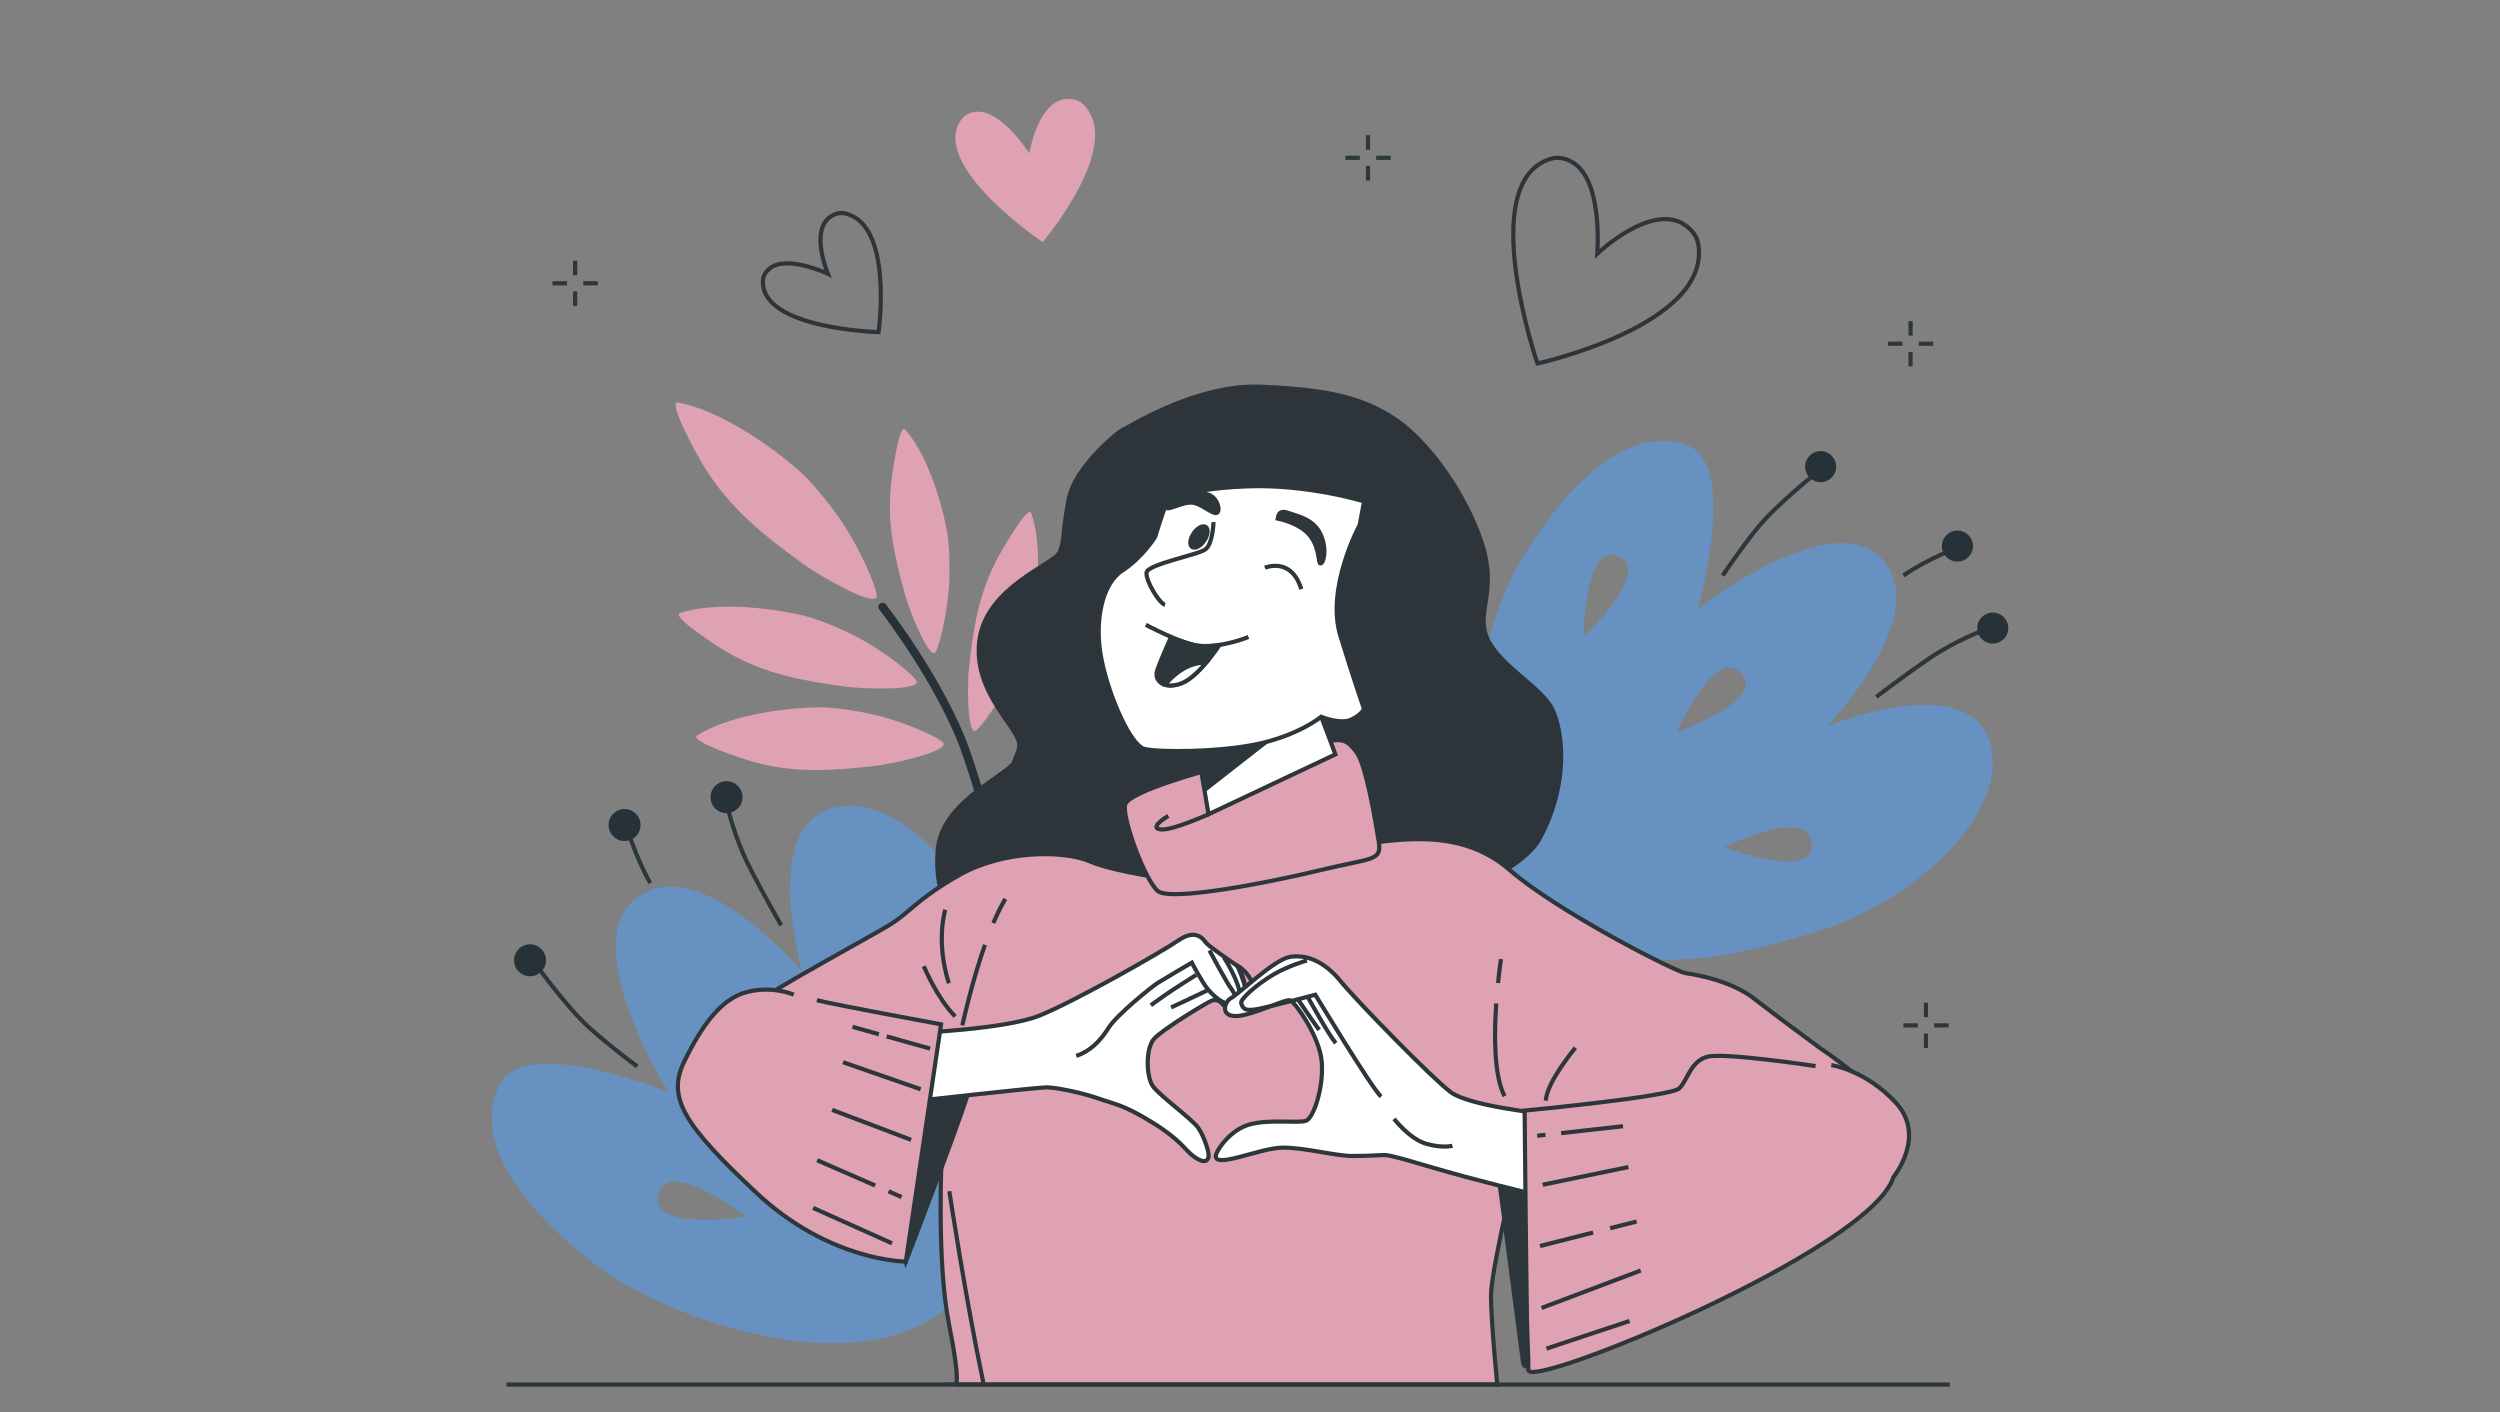<?xml version="1.0" encoding="UTF-8"?> <svg xmlns="http://www.w3.org/2000/svg" xmlns:xlink="http://www.w3.org/1999/xlink" version="1.1" x="0px" y="0px" viewBox="0 0 598.95 338.3" style="enable-background:new 0 0 598.95 338.3;" xml:space="preserve"><rect x="0" y="0" width="598.95" height="338.3" fill="#808080" stroke="none"/> <style type="text/css"> .st0{fill:none;stroke:#2C363B;stroke-miterlimit:10;} .st1{fill:#DEA2B2;} .st2{fill:none;stroke:#2E353A;stroke-miterlimit:10;} .st3{fill:none;stroke:#263238;stroke-width:2;stroke-linecap:round;stroke-linejoin:round;stroke-miterlimit:10;} .st4{fill:#263238;} .st5{fill:#6791C0;} .st6{fill:#2E353A;} .st7{fill:#DEA2B2;stroke:#2C363B;stroke-miterlimit:10;} .st8{fill:#FFFFFF;stroke:#2C363B;stroke-miterlimit:10;} .st9{fill:#2C363B;stroke:#2C363B;stroke-miterlimit:10;} </style> <g id="Sparkles"> </g> <g id="Table"> </g> <g id="Hearts"> </g> <g id="Plants"> </g> <g id="Character"> <g> <g> <path class="st0" d="M137.79,62.45v3.47"></path> <path class="st0" d="M137.79,69.82v3.47"></path> <path class="st0" d="M132.36,67.87h3.47"></path> <path class="st0" d="M139.74,67.87h3.47"></path> </g> <g> <path class="st0" d="M327.74,32.39v3.47"></path> <path class="st0" d="M327.74,39.76v3.47"></path> <path class="st0" d="M322.32,37.81h3.47"></path> <path class="st0" d="M329.7,37.81h3.47"></path> </g> <g> <path class="st0" d="M457.73,76.93v3.47"></path> <path class="st0" d="M457.73,84.3v3.47"></path> <path class="st0" d="M452.31,82.35h3.47"></path> <path class="st0" d="M459.69,82.35h3.47"></path> </g> <g> <path class="st0" d="M461.42,240.23v3.47"></path> <path class="st0" d="M461.42,247.61v3.47"></path> <path class="st0" d="M456,245.66h3.47"></path> <path class="st0" d="M463.38,245.66h3.47"></path> </g> <g> <path class="st1" d="M233.69,26.79c6.14-0.75,12.91,9.95,12.91,9.95s2.17-13.34,9.54-13.05c1.01,0.04,2.28,0.26,3.32,1.26 c10.18,9.74-9.66,33.05-9.66,33.05s-27.35-18.36-19.47-29.39C231.26,27.34,232.64,26.92,233.69,26.79z"></path> <path class="st2" d="M184.39,64.32c4.12-3.38,13.97,1.28,13.97,1.28s-4.57-10.7,0.92-13.88c0.76-0.44,1.77-0.86,3-0.62 c11.89,2.39,8.21,28.47,8.21,28.47s-28.35-0.74-27.7-12.39C182.87,65.84,183.69,64.89,184.39,64.32z"></path> <path class="st2" d="M376.71,38.86c7.45,4.34,5.96,21.92,5.96,21.92s13.64-12.99,21.58-6.45c1.09,0.9,2.31,2.2,2.63,4.2 c3.1,19.39-38.54,28.56-38.54,28.56s-14.91-43.41,3.12-49.02C373.56,37.41,375.44,38.12,376.71,38.86z"></path> </g> <g> <path class="st1" d="M162.52,96.44c9.03,1.71,20.62,9.04,29.04,16.44c2.99,2.63,7.13,7.83,9.34,10.99 c5.52,7.9,9.74,18.3,9.08,19.26c-1.4,2.03-14.42-5.72-17.8-8.18c-9.39-6.85-17.26-13.12-23.41-23.01 C167.59,110.04,159.58,95.88,162.52,96.44z"></path> <path class="st1" d="M162.96,146.83c7.77-2.46,19.92-1.59,29.6,0.67c3.45,0.8,8.86,3.13,11.91,4.67 c7.63,3.86,15.3,10.22,15.19,11.24c-0.24,2.17-13.67,1.58-17.35,1.07c-10.22-1.42-19-3.01-27.96-8.16 C172.63,155.33,160.43,147.63,162.96,146.83z"></path> <path class="st1" d="M167.06,176.15c6.92-4.31,18.9-6.48,28.84-6.69c3.54-0.08,9.36,0.83,12.7,1.57 c8.35,1.85,17.35,6.11,17.5,7.13c0.31,2.17-12.85,4.92-16.54,5.34c-10.25,1.16-19.15,1.79-29.11-0.98 C178.54,181.99,164.81,177.55,167.06,176.15z"></path> <path class="st1" d="M216.87,102.94c4.71,5.24,8.35,15.5,10.01,24.38c0.59,3.16,0.68,8.59,0.55,11.76 c-0.34,7.91-2.64,16.96-3.49,17.32c-1.8,0.77-6.12-10.43-7.02-13.64c-2.52-8.94-4.38-16.79-3.5-26.36 C213.59,114.56,215.34,101.23,216.87,102.94z"></path> <path class="st1" d="M247.05,122.91c2.4,6.62,1.92,17.5,0.14,26.35c-0.64,3.15-2.59,8.22-3.9,11.1 c-3.28,7.21-8.8,14.74-9.73,14.75c-1.96,0.04-1.77-11.96-1.4-15.28c1.02-9.23,2.23-17.21,6.64-25.74 C239.65,132.46,246.27,120.76,247.05,122.91z"></path> <path class="st3" d="M211.44,145.41c0,0,14.54,18.59,20.26,35.53c6.18,18.3,6.55,24.43,6.55,24.43"></path> </g> <g> <g> <path class="st0" d="M155.79,211.56c-3.74-6.61-5.76-13.86-5.76-13.86"></path> <g> <path class="st0" d="M152.66,255.49c0,0-5.66-4.11-11.34-9.15c-5.69-5.04-13.64-16.25-13.64-16.25"></path> <path class="st4" d="M126.8,233.89c-2.11-0.1-3.75-1.9-3.64-4.01c0.1-2.11,1.9-3.75,4.01-3.64c2.11,0.1,3.75,1.9,3.64,4.01 C130.71,232.36,128.92,233.99,126.8,233.89z"></path> </g> <path class="st4" d="M149.32,201.48c-2.11-0.17-3.68-2.02-3.51-4.13c0.17-2.11,2.02-3.68,4.13-3.51 c2.11,0.17,3.68,2.02,3.51,4.13C153.28,200.08,151.43,201.66,149.32,201.48z"></path> <g> <path class="st0" d="M187.16,221.69c0,0-4.45-7.7-7.86-14.49c-3.41-6.79-5.07-14.13-5.07-14.13"></path> <path class="st4" d="M173.56,194.79c-2.1-0.27-3.58-2.2-3.3-4.3c0.28-2.1,2.2-3.58,4.3-3.3c2.1,0.28,3.58,2.2,3.3,4.3 C177.58,193.58,175.65,195.06,173.56,194.79z"></path> </g> </g> <path class="st5" d="M242.09,239.48c-4.97-24.44-25.01-50.37-42.52-45.92c-17.51,4.46-7.32,39.3-7.32,39.3 s-25.09-29.76-40.05-17.48c-13.99,11.49,7.97,46.27,7.97,46.27s-34.49-14.07-40.52-1.77c-6.04,12.3,3.05,27.74,23.26,43.28 c16.42,12.63,61.24,28.74,83.79,10.34C251.79,293.03,246.59,261.66,242.09,239.48z M157.62,287.1 c0.8-11.13,21.07,4.36,21.07,4.36S157.06,294.92,157.62,287.1z M179.74,252.98c5.92-9.46,16.57,13.72,16.57,13.72 S175.58,259.63,179.74,252.98z M216.56,247.53c0,0-15.4-15.58-8.71-19.67C217.36,222.04,216.56,247.53,216.56,247.53z"></path> </g> <g> <g> <g> <path class="st0" d="M412.74,137.88c0,0,3.72-5.68,8.34-11.43c4.62-5.75,15.12-13.99,15.12-13.99"></path> <path class="st0" d="M449.52,166.96c0,0,6.85-5.25,12.96-9.39c6.1-4.14,12.96-6.67,12.96-6.67"></path> <path class="st0" d="M456,137.88c6.1-4.14,12.96-6.66,12.96-6.66"></path> <path class="st4" d="M432.47,111.8c0-2.06,1.67-3.72,3.72-3.72c2.06,0,3.72,1.67,3.72,3.72c0,2.05-1.67,3.72-3.72,3.72 C434.14,115.52,432.47,113.85,432.47,111.8z"></path> <path class="st4" d="M465.24,130.83c0-2.06,1.67-3.72,3.72-3.72c2.06,0,3.72,1.67,3.72,3.72c0,2.06-1.67,3.72-3.72,3.72 C466.9,134.55,465.24,132.89,465.24,130.83z"></path> <path class="st4" d="M473.7,150.47c0-2.05,1.67-3.72,3.72-3.72c2.05,0,3.72,1.67,3.72,3.72c0,2.06-1.67,3.72-3.72,3.72 C475.37,154.19,473.7,152.52,473.7,150.47z"></path> </g> <path class="st5" d="M476.43,177.06c-6.09-16.45-38.69-3.05-38.69-3.05s26.16-27.27,12.78-40.45 c-12.52-12.33-43.85,12.42-43.85,12.42s10.05-34.73-2.44-39.3c-12.49-4.57-26.47,5.78-39.41,26.88 c-10.52,17.15-21.48,62.06-1.41,81.94c22.35,22.14,52.09,13.92,73.05,7.29C459.54,215.51,482.52,193.51,476.43,177.06z M379.43,152.54c0,0,0.01-21.27,7.42-19.53C397.39,135.5,379.43,152.54,379.43,152.54z M416.34,160.61 c8.65,6.52-14.66,14.88-14.66,14.88S410.26,156.03,416.34,160.61z M413.07,202.92c0,0,19.16-9.22,20.81-1.79 C436.22,211.71,413.07,202.92,413.07,202.92z"></path> </g> <path class="st3" d="M358.55,223.11"></path> </g> <g> <path class="st6" d="M372.32,169.65c-2.5-5.2-12.49-10.39-15.45-16.66c-2.96-6.27,2.5-11.04-1.36-22.95 c-3.86-11.9-12.95-24.68-21.13-30.09c-8.18-5.41-16.82-7.14-32.27-7.79c-15.45-0.65-31.13,9.3-34.09,10.82h-0.01 c0,0-10.91,8.23-12.49,16.66c-1.59,8.44-0.91,9.52-2.04,12.33c-1.13,2.81-17.49,8.23-19.31,21.21 c-1.82,12.99,10,21.86,9.54,25.54c-0.12,0.99-0.68,2.28-1.37,3.98c-3.59,3.83-17.24,9.69-18.18,20.92 c-0.95,11.27,3.78,18.7,10.41,24.56c6.62,5.86,10.65,4.96,6.86,10.82c-3.78,5.86-6.62,20.06,1.18,27.71 c7.81,7.66,22.71,8.57,29.57,7.66c6.86-0.9,12.78-5.64,12.06-9.91c-0.71-4.28-9.22-5.86-7.33-11.27 c1.89-5.41,12.78-13.97,8.75-25.69c-0.15-0.44-0.3-0.85-0.44-1.26c4.1,0.08,8.05,0.03,11.66-0.12 c21.36-0.87,65.21-11.47,72.49-25.11C376.64,187.4,374.83,174.84,372.32,169.65z"></path> <path class="st7" d="M282.19,210.89c0,0-14.76-1.81-21.09-4.52c-6.33-2.71-20.79-2.71-31.33,3.31 c-10.54,6.03-11.45,8.74-16.87,12.05c-5.42,3.31-39.17,21.39-38.87,23.8c0.3,2.41,51.59,31.26,51.59,31.26 s-1.27,25.38,1.74,40.45c3.01,15.06,1.51,14.47,1.51,14.47h129.85c0,0-1.51-15.07-1.51-21.4c0-6.33,7.83-38.87,7.83-38.87 s83.46-4.52,84.96-7.23c1.51-2.71-14.16-13.26-14.16-13.26s-10.24-7.53-15.67-11.75c-5.42-4.22-13.86-5.72-16.27-6.03 c-2.41-0.3-30.73-14.76-42.18-24.71s-25.61-7.53-36.76-6.03C313.82,203.96,282.19,210.89,282.19,210.89z"></path> <g> <path class="st7" d="M290.64,184.16c0,0-20.32,5.37-21.08,8.63c-0.77,3.26,4.79,18.21,7.86,20.7 c3.07,2.49,26.07-1.92,38.72-4.98c12.65-3.07,14.95-2.11,14.18-6.9c-0.77-4.79-3.07-18.59-5.37-21.47s-3.26-3.64-9.01-1.92 C310.19,179.94,290.64,184.16,290.64,184.16z"></path> <path class="st0" d="M289.54,195.08c0,0-8.11,3.64-10.98,3.64c-2.88,0-1.15-1.73,1.34-3.26"></path> </g> <polygon class="st8" points="286.67,178.09 289.54,195.08 319.93,180.73 316.55,171.73 285,177.61 "></polygon> <polyline class="st9" points="308.11,174.01 288.92,189.01 285.32,175.21 "></polyline> <g> <path class="st8" d="M326.8,120.13c0,0-13.67-4.27-28.54-3.59c-14.87,0.68-18.28,3.25-18.97,4.61 c-0.68,1.37-2.56,7.52-2.56,7.52s-3.08,4.96-7.86,8.03c-4.78,3.08-6.84,12.13-4.96,21.36c1.88,9.23,7.01,20.51,10.25,21.36 s18.63,0.85,28.02-1.37c9.4-2.22,14.35-6.32,14.35-6.32s4.61,1.88,7.18,0.68c2.56-1.2,3.08-2.56,3.08-2.56 s-2.05-5.81-5.64-17.43c-3.59-11.62,4.61-26.66,4.61-26.66L326.8,120.13z"></path> <path class="st0" d="M290.74,125.08c0,0-0.17,5.13-1.88,6.49c-1.71,1.37-14.01,3.59-14.18,5.64c-0.17,2.05,3.08,7.35,4.44,7.69"></path> <path class="st9" d="M288.52,129.52c-0.9,1.33-2.2,2.01-2.91,1.54c-0.7-0.48-0.54-1.94,0.36-3.27c0.9-1.33,2.2-2.01,2.91-1.54 C289.59,126.74,289.42,128.2,288.52,129.52z"></path> <path class="st0" d="M303.05,136.02c0,0,6.32-2.73,8.71,5.13"></path> <path class="st9" d="M306.12,124.23c0,0,5.47,1.03,7.86,4.27c2.39,3.25,1.71,6.49,2.39,6.49c0.68,0,1.71-3.25,0-7.01 c-1.71-3.76-5.98-4.44-7.86-5.13C306.63,122.18,306.29,123.2,306.12,124.23z"></path> <path class="st9" d="M291.94,122.01c0,0,0-2.39-2.22-3.42c-2.22-1.03-10.25,0.68-10.42,2.56c-0.17,1.88,3.93-1.2,6.66-0.68 C288.69,120.98,291.77,124.57,291.94,122.01z"></path> <g> <path class="st0" d="M274.51,149.69c0,0,8.03,4.27,12.13,4.96c4.1,0.68,10.08-1.03,12.47-2.05"></path> <path class="st9" d="M280.49,152.76c0,0-2.39,5.3-3.25,7.86c-0.85,2.56,1.71,4.61,5.81,3.08c4.1-1.54,9.06-9.06,9.06-9.06 s-3.76,0.34-5.47,0C284.93,154.3,280.49,152.76,280.49,152.76z"></path> <path class="st8" d="M288.99,158.75c-4.74-0.1-8.25,3.33-9.88,5.31c1.02,0.3,2.36,0.24,3.94-0.35 C285.05,162.95,287.26,160.78,288.99,158.75z"></path> </g> </g> <path class="st9" d="M217.01,302.26c0,0,15.76-40.63,15.54-42.85c-0.22-2.22-10.44-0.89-11.99,1.55 C219.01,263.4,215.46,295.82,217.01,302.26z"></path> <g> <path class="st8" d="M219.3,247.49c0,0,21.32-0.89,29.49-4.08s29.49-15.32,33.57-18.13c4.08-2.81,5.87-0.38,6.51,0.51 c0.64,0.89,6.26,4.72,7.4,5.49c1.15,0.77,2.04,4.85,2.04,4.85s2.55,5.87-0.64,6.38c-3.19,0.51-5.11-2.55-5.62-2.68 c-0.51-0.13-0.77-0.38-1.66-0.13c-0.89,0.26-11.87,6.89-13.91,9.19c-2.04,2.3-1.91,9.06-0.26,11.36 c1.66,2.3,9.45,7.91,10.85,9.96c1.4,2.04,2.81,6.13,2.43,7.15c-0.38,1.02-1.28,1.28-3.45-0.26c-2.17-1.53-2.94-3.83-9.96-8.17 c-7.02-4.34-8.94-4.34-12.89-5.74c-3.96-1.4-10.21-2.68-12.51-2.68c-2.3,0-35.23,3.7-35.23,3.7S214.96,252.47,219.3,247.49z"></path> <path class="st0" d="M289.76,227.7c0,0,4.08,7.66,5.23,9.19c1.15,1.53,1.66,3.57,0,3.7c-1.66,0.13-3.96-1.66-5.49-3.45 c-1.53-1.79-3.96-6.51-3.96-6.51s-6.77,3.96-8.17,4.85c-1.4,0.89-9.83,7.66-11.74,10.72c-1.91,3.06-4.34,5.62-7.79,6.77"></path> <path class="st0" d="M286.57,233.57c0,0-5.49,3.45-7.66,4.98c-2.17,1.53-3.19,2.3-3.19,2.3"></path> <path class="st0" d="M289.51,237.15c0,0-8.04,3.83-8.94,4.21"></path> <path class="st0" d="M293.21,229.36c0,0,3.45,5.23,3.96,9.19"></path> <path class="st0" d="M296.27,231.27c0,0,3.06,1.15,4.6,6.38c1.53,5.23-1.28,3.32-1.28,3.32S297.42,232.55,296.27,231.27z"></path> </g> <path class="st9" d="M358.9,280.72l6,45.74c0,0,1.33,6,4.44-13.1s0-34.86,0-34.86L358.9,280.72z"></path> <g> <path class="st8" d="M369.05,266.73c0,0-17.09-1.78-21.53-5.1c-4.44-3.33-22.42-21.75-26.41-26.63c-4-4.88-8.37-6.4-12.14-5.73 c-3.77,0.67-12.15,8.85-14.15,9.94c-1.4,0.77-2.56,4.22,1.22,4.22c3.77,0,11.99-4.22,13.09-3.77c1.11,0.44,7.1,8.66,7.55,14.87 c0.44,6.21-2,13.32-3.77,13.98c-1.78,0.67-8.88-0.44-13.54,0.89c-4.66,1.33-7.61,5.9-7.99,7.1c-1.25,3.99,10.43-1.55,15.98-1.55 c5.55,0,12.43,2,16.65,2c4.22,0,6.44-0.22,7.32-0.22c0.89,0,1.11-0.22,11.54,2.89c10.43,3.11,24.41,6.44,24.41,6.44 L369.05,266.73z"></path> <path class="st0" d="M333.99,268.06c0,0,3.77,4.88,7.77,5.99c4,1.11,6.21,0.44,6.21,0.44"></path> <path class="st0" d="M313.12,230.11c0,0-4.3,1.22-7.79,3.23c-4.42,2.55-8.22,6.11-7.97,6.98c0.44,1.55,1.11,2,4.44,1.33 c3.33-0.67,13.32-3.33,13.32-3.33s13.54,22.42,15.76,24.41"></path> <path class="st0" d="M313.45,239.1c0,0,4.94,8.94,6.58,10.82"></path> <path class="st0" d="M310.98,239.45c0,0,3.65,5.41,5.06,7.29"></path> </g> <g> <path class="st7" d="M434.97,255.41c0,0-21.97-3.33-25.97-2.22c-4,1.11-4.66,5.55-6.66,7.55c-2,2-37.07,5.33-37.07,5.33 s0.44,48.83,0.67,53.93c0.22,5.1,0.24,6.81,0.22,8.21c-0.06,4.94,82.03-28.73,87.45-46.17c0,0,7.99-9.77,0.67-17.76 c-7.32-7.99-15.54-9.1-15.54-9.1"></path> <g> <line class="st0" x1="374.02" y1="271.47" x2="388.84" y2="269.82"></line> <line class="st0" x1="368.29" y1="272.1" x2="370.26" y2="271.88"></line> <line class="st0" x1="369.6" y1="283.84" x2="390.14" y2="279.6"></line> <line class="st0" x1="370.52" y1="323.1" x2="390.42" y2="316.47"></line> <line class="st0" x1="385.77" y1="294.25" x2="392.1" y2="292.65"></line> <line class="st0" x1="368.95" y1="298.52" x2="381.68" y2="295.29"></line> <line class="st0" x1="369.33" y1="313.36" x2="393.08" y2="304.39"></line> </g> </g> <path class="st0" d="M237.98,221.15c0.91-2.15,1.88-4.13,2.88-5.77"></path> <path class="st0" d="M230.55,245.66c0,0,2.17-10,5.42-19.29"></path> <path class="st0" d="M226.47,217.96c0,0-2.36,7.52,0.86,17.61"></path> <path class="st0" d="M221.32,231.48c0,0,3.22,7.73,7.52,12.03"></path> <path class="st0" d="M358.47,240.42c-0.53,7.58-0.56,17.27,2,22.21"></path> <path class="st0" d="M359.61,229.77c0,0-0.36,2.3-0.71,5.74"></path> <path class="st0" d="M377.43,251.03c0,0-6.87,8.16-7.09,12.67"></path> <path class="st0" d="M227.44,285.39c0,0,3.86,25.56,8.15,45.87"></path> <g> <path class="st7" d="M190.15,238.31c0,0-4.88-2.22-11.1-0.67c-6.22,1.55-10.88,7.99-15.1,16.65 c-4.22,8.66-0.22,15.1,17.32,31.53c17.54,16.43,35.75,16.43,35.75,16.43l8.44-56.84c0,0-24.2-4.44-29.75-5.77"></path> <line class="st0" x1="212.42" y1="248.3" x2="222.84" y2="251.23"></line> <line class="st0" x1="204.25" y1="246.01" x2="210.57" y2="247.79"></line> <line class="st0" x1="201.97" y1="254.49" x2="220.57" y2="260.96"></line> <line class="st0" x1="199.36" y1="265.91" x2="218.28" y2="273.08"></line> <line class="st0" x1="212.87" y1="285.42" x2="215.99" y2="286.78"></line> <line class="st0" x1="195.77" y1="277.97" x2="209.68" y2="284.03"></line> <line class="st0" x1="194.8" y1="289.39" x2="213.71" y2="297.87"></line> </g> </g> <line class="st0" x1="121.33" y1="331.71" x2="467.14" y2="331.71"></line> </g> </g> </svg> 